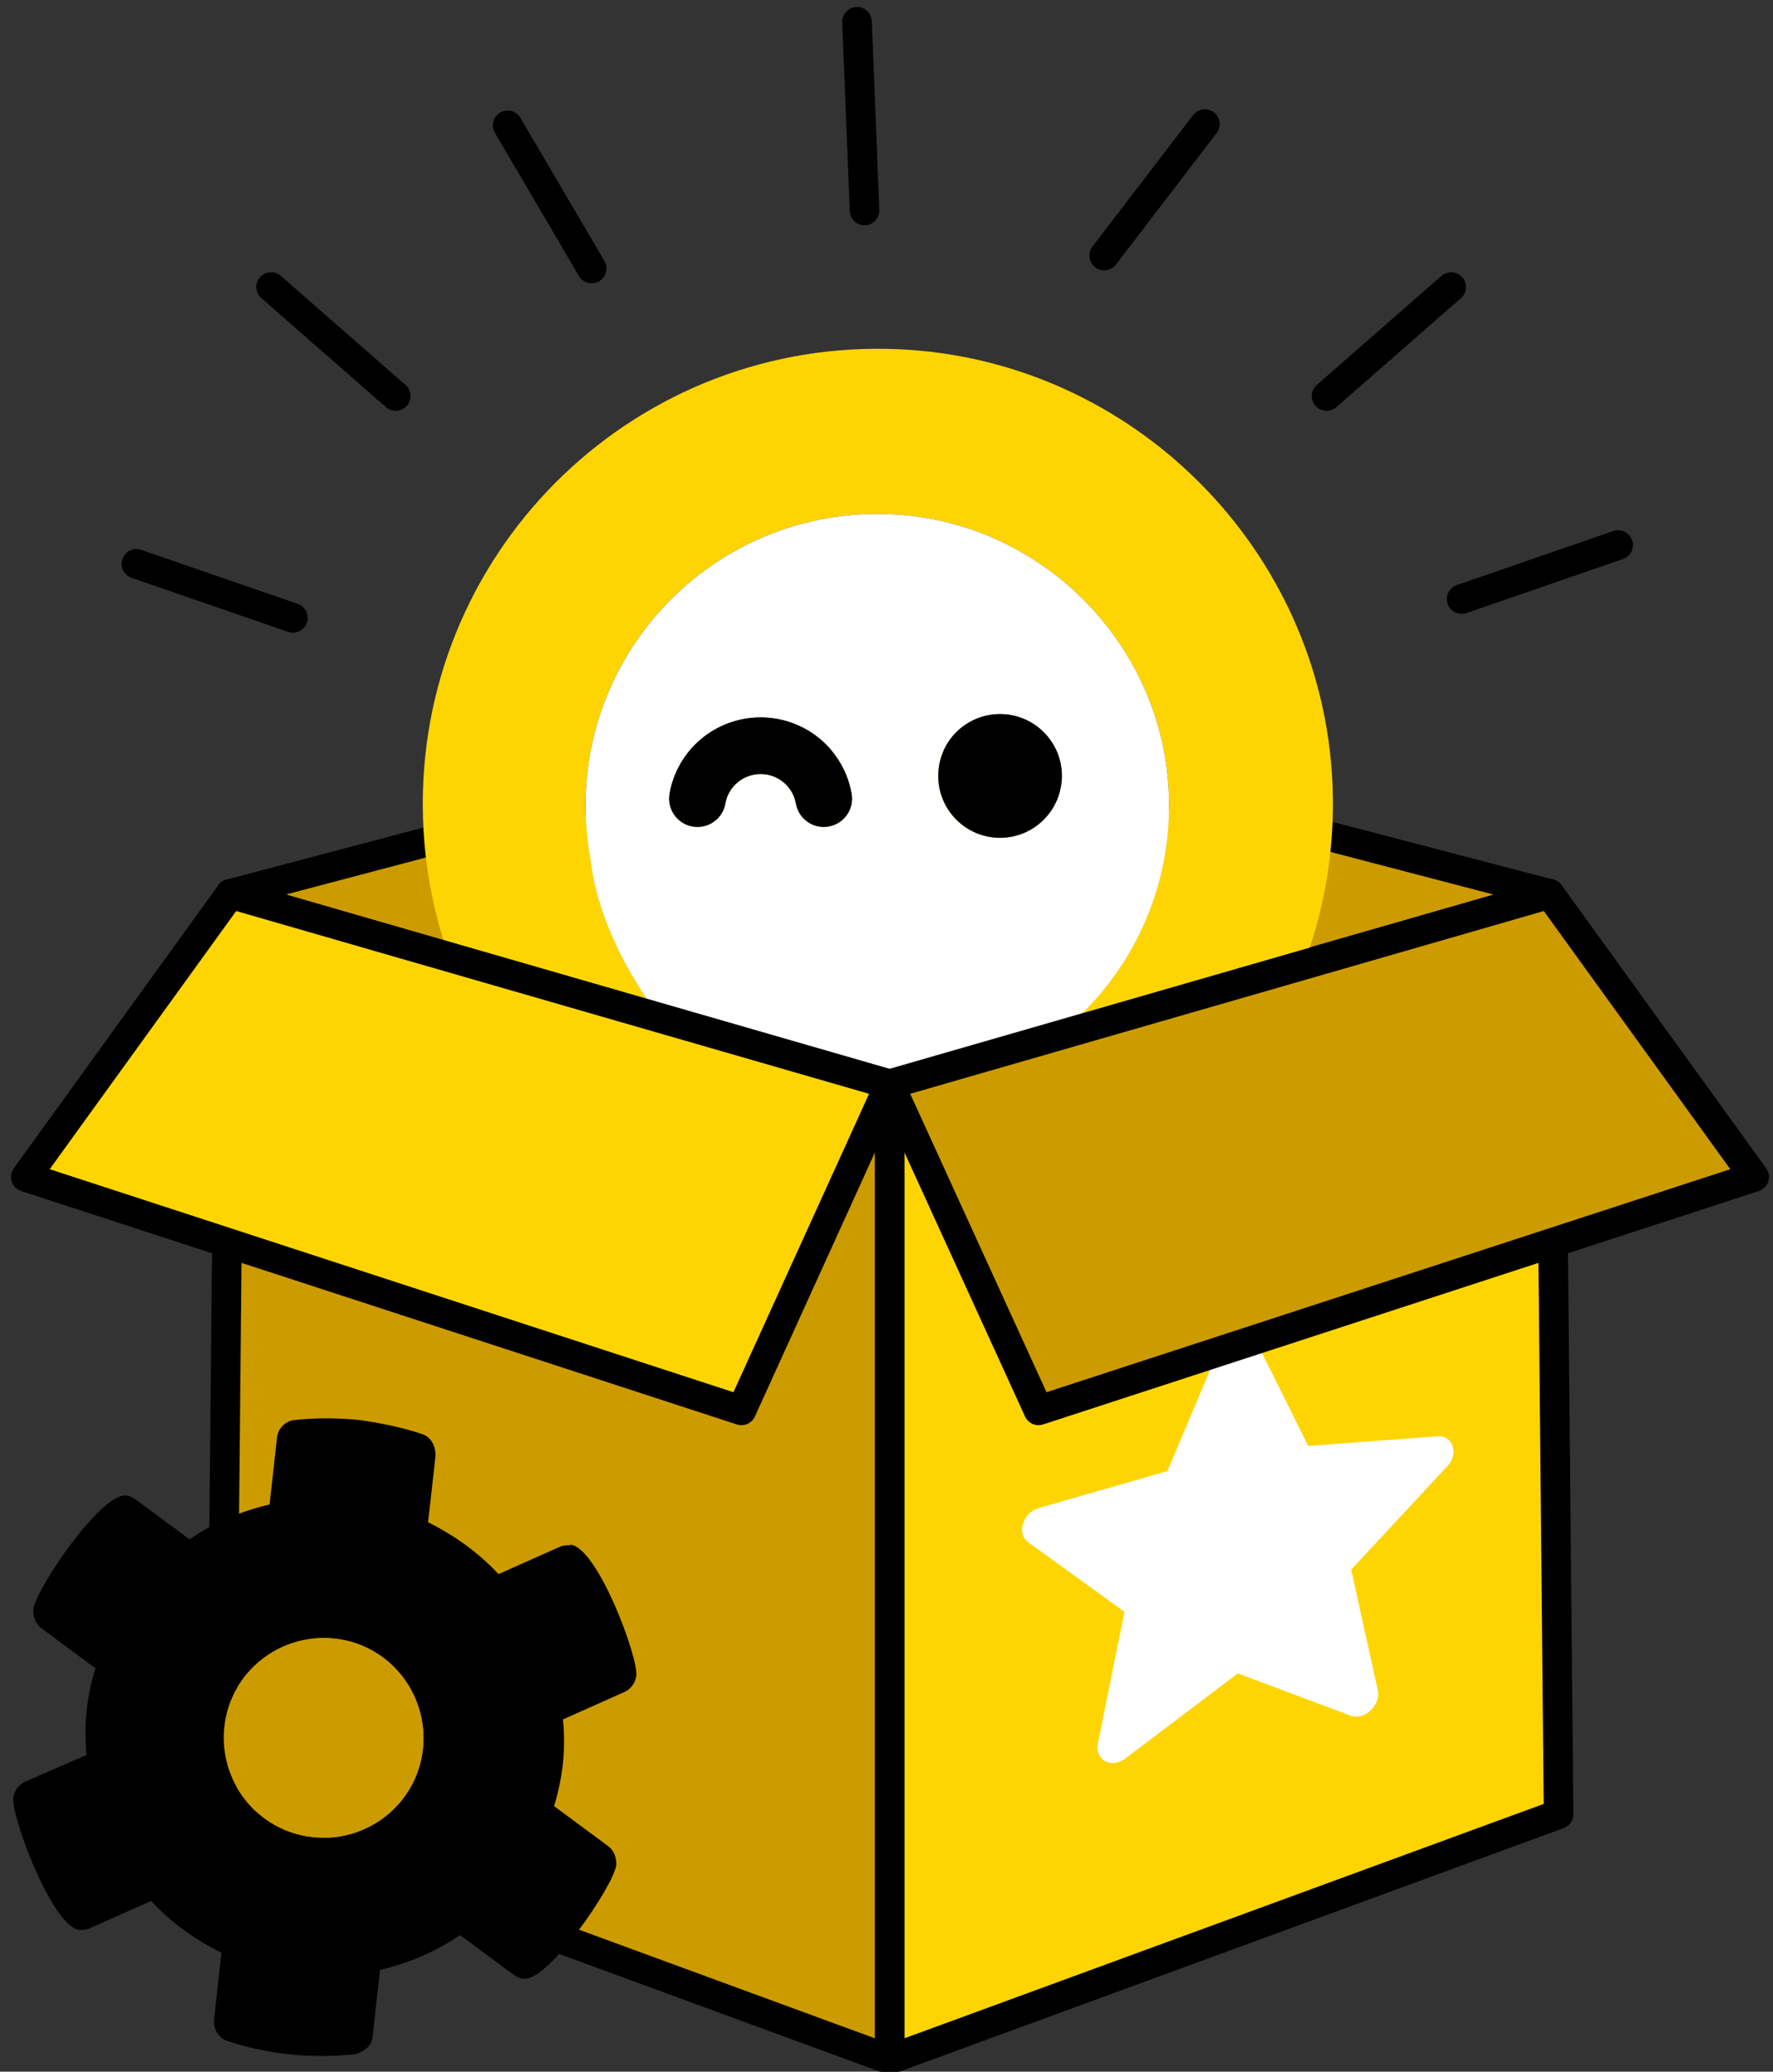 <?xml version="1.0" encoding="UTF-8"?>
<svg id="Layer_1" data-name="Layer 1" xmlns="http://www.w3.org/2000/svg" viewBox="0 0 59.921 70">
  <rect x="0" y="0" width="59.921" height="70" fill="#333333" stroke="none"/>
  <defs>
    <style>
      .cls-1 {
        stroke-miterlimit: 10;
      }

      .cls-1, .cls-2 {
        fill: none;
      }

      .cls-1, .cls-2, .cls-3, .cls-4 {
        stroke: #000;
        stroke-linecap: round;
      }

      .cls-2, .cls-3, .cls-4 {
        stroke-linejoin: round;
      }

      .cls-3, .cls-4 {
        fill-rule: evenodd;
      }

      .cls-3, .cls-5 {
        fill: #cc9b00;
      }

      .cls-6 {
        fill: #fff;
      }

      .cls-4, .cls-7 {
        fill: #fed502;
      }
    </style>
  </defs>
  <polygon class="cls-3" points="52.374 30.205 29.941 36.639 29.941 36.639 7.783 30.205 29.941 24.346 29.941 24.346 52.374 30.205"/>
  <g>
    <path class="cls-7" d="M45.03,26.434c-.364-7.875-6.749-14.263-14.623-14.632-8.831-.413-16.119,6.624-16.119,15.363,0,5.008,2.395,9.459,6.104,12.267.817.618,1.546,1.349,2.075,2.225.436.716.779,1.487,1.016,2.288.197.675.801,1.148,1.504,1.148h9.402c.703,0,1.306-.471,1.504-1.145.242-.827.601-1.618,1.053-2.354.532-.866,1.255-1.594,2.064-2.212,3.85-2.948,6.265-7.672,6.02-12.949ZM29.648,37.087c-.092,0-.182-.005-.274-.007l.063,3.292c.009.393-.447.614-.752.367l-3.646-3.387s-4.578-3.782-5.095-8.387c-.1-.565-.157-1.145-.157-1.74,0-5.675,4.797-10.233,10.559-9.834,4.864.335,8.802,4.273,9.137,9.135.398,5.762-4.159,10.561-9.836,10.561Z"/>
    <path class="cls-6" d="M39.484,26.526c-.335-4.862-4.273-8.8-9.137-9.135-5.762-.398-10.559,4.159-10.559,9.834,0,.595.056,1.176.157,1.74.517,4.605,5.095,8.387,5.095,8.387l3.646,3.387c.305.247.76.026.752-.367l-.063-3.292c.092.002.182.007.274.007,5.677,0,10.234-4.799,9.836-10.561ZM28.007,27.928c-.517.094-1.017-.253-1.109-.776-.102-.577-.604-.997-1.193-.997s-1.089.42-1.191.999c-.082.464-.487.789-.941.789-.056,0-.112-.005-.168-.015-.521-.092-.868-.589-.776-1.107.264-1.495,1.558-2.579,3.076-2.579s2.814,1.084,3.077,2.579c.092.519-.257,1.016-.776,1.107ZM33.797,28.309c-1.153,0-2.089-.936-2.089-2.091s.936-2.089,2.089-2.089,2.089.936,2.089,2.089-.934,2.091-2.089,2.091Z"/>
    <path d="M33.983,50.609h-8.639c-.824,0-1.492-.668-1.492-1.492s.668-1.492,1.492-1.492h8.639c.824,0,1.492.668,1.492,1.492s-.668,1.492-1.492,1.492Z"/>
    <path d="M29.694,56.586c1.87,0,3.503-.986,4.376-2.449.266-.447-.059-1.007-.592-1.007h-7.566c-.533,0-.859.56-.592,1.007.873,1.464,2.505,2.449,4.376,2.449Z"/>
    <path d="M35.887,26.218c0,1.155-.934,2.091-2.089,2.091s-2.089-.936-2.089-2.091.936-2.089,2.089-2.089,2.089.936,2.089,2.089Z"/>
    <path d="M28.007,27.928c-.517.094-1.017-.253-1.109-.776-.102-.577-.604-.997-1.193-.997s-1.089.42-1.191.999c-.082.464-.487.789-.941.789-.056,0-.112-.005-.168-.015-.521-.092-.868-.589-.776-1.107.264-1.495,1.558-2.579,3.076-2.579s2.814,1.084,3.077,2.579c.092.519-.257,1.016-.776,1.107Z"/>
  </g>
  <line class="cls-2" x1="29.218" y1="7.113" x2="28.964" y2=".735"/>
  <line class="cls-2" x1="19.996" y1="9.071" x2="17.157" y2="4.235"/>
  <line class="cls-2" x1="40.72" y1="4.193" x2="37.318" y2="8.635"/>
  <line class="cls-2" x1="54.688" y1="18.416" x2="49.399" y2="20.242"/>
  <line class="cls-2" x1="9.899" y1="20.878" x2="4.611" y2="19.053"/>
  <line class="cls-2" x1="49.045" y1="9.698" x2="44.834" y2="13.382"/>
  <line class="cls-2" x1="13.373" y1="13.382" x2="9.162" y2="9.698"/>
  <line class="cls-1" x1="30.066" y1="69.388" x2="30.066" y2="36.865"/>
  <polygon class="cls-4" points="30.066 36.639 30.066 69.589 52.675 61.301 52.374 30.205 30.066 36.639"/>
  <polygon class="cls-3" points="30.066 36.639 30.066 69.589 7.482 61.301 7.783 30.205 30.066 36.639"/>
  <path d="M19.275,52.188v.024c-.124,0-.25,0-.35.051l-2.077.925c-.677-.726-1.478-1.301-2.38-1.752l.252-2.254c0-.325-.151-.626-.451-.725-.677-.226-1.403-.376-2.128-.476-.752-.075-1.478-.075-2.179,0-.325.026-.575.301-.601.601l-.25,2.254c-.976.225-1.904.626-2.705,1.177l-1.827-1.352c-.1-.075-.226-.126-.325-.126-.827-.1-3.055,3.156-3.13,3.857,0,.25.075.475.276.626l1.827,1.351c-.15.476-.25.953-.301,1.453-.049.5-.049,1.002,0,1.477l-2.077.902c-.226.1-.376.327-.401.551-.075.601,1.303,4.331,2.229,4.457.126,0,.25,0,.35-.051l2.079-.925c.675.726,1.477,1.301,2.378,1.752l-.25,2.254c-.026.325.15.626.451.725.675.226,1.402.376,2.103.451s1.477.075,2.179,0c.35-.075.601-.299.626-.601l.25-2.252c.976-.226,1.902-.626,2.703-1.177l1.829,1.352c.099.075.225.124.325.124.827.1,3.055-3.154,3.13-3.855,0-.252-.075-.476-.276-.626l-1.829-1.352c.151-.476.252-1.002.301-1.453.049-.475.049-1,0-1.477l2.079-.927c.225-.1.374-.325.4-.549.075-.602-1.301-4.333-2.229-4.432ZM14.292,59.099c-.199,1.853-1.878,3.179-3.731,2.979-1.853-.201-3.179-1.878-2.979-3.731.201-1.853,1.878-3.179,3.731-2.979,1.853.199,3.179,1.878,2.979,3.731Z"/>
  <path class="cls-5" d="M14.292,59.099c-.199,1.853-1.878,3.179-3.731,2.979-1.853-.201-3.179-1.878-2.979-3.731.201-1.853,1.878-3.179,3.731-2.979,1.853.199,3.179,1.878,2.979,3.731Z"/>
  <path class="cls-6" d="M42.409,45.227l1.803,3.63,4.357-.325c.526-.05.751.576.351,1.001l-3.255,3.505.901,4.081c.1.501-.451,1.027-.926.851l-3.806-1.427-3.806,2.879c-.476.351-1.027.05-.926-.501l.901-4.457-3.255-2.354c-.401-.3-.175-1.001.351-1.152l4.357-1.252,1.803-4.281c.225-.526.926-.651,1.152-.2h0Z"/>
  <polygon class="cls-3" points="52.374 30.205 30.066 36.639 35.098 47.656 59.285 39.769 52.374 30.205"/>
  <polygon class="cls-4" points="7.783 30.205 30.066 36.639 25.058 47.656 .872 39.769 7.783 30.205"/>
</svg>